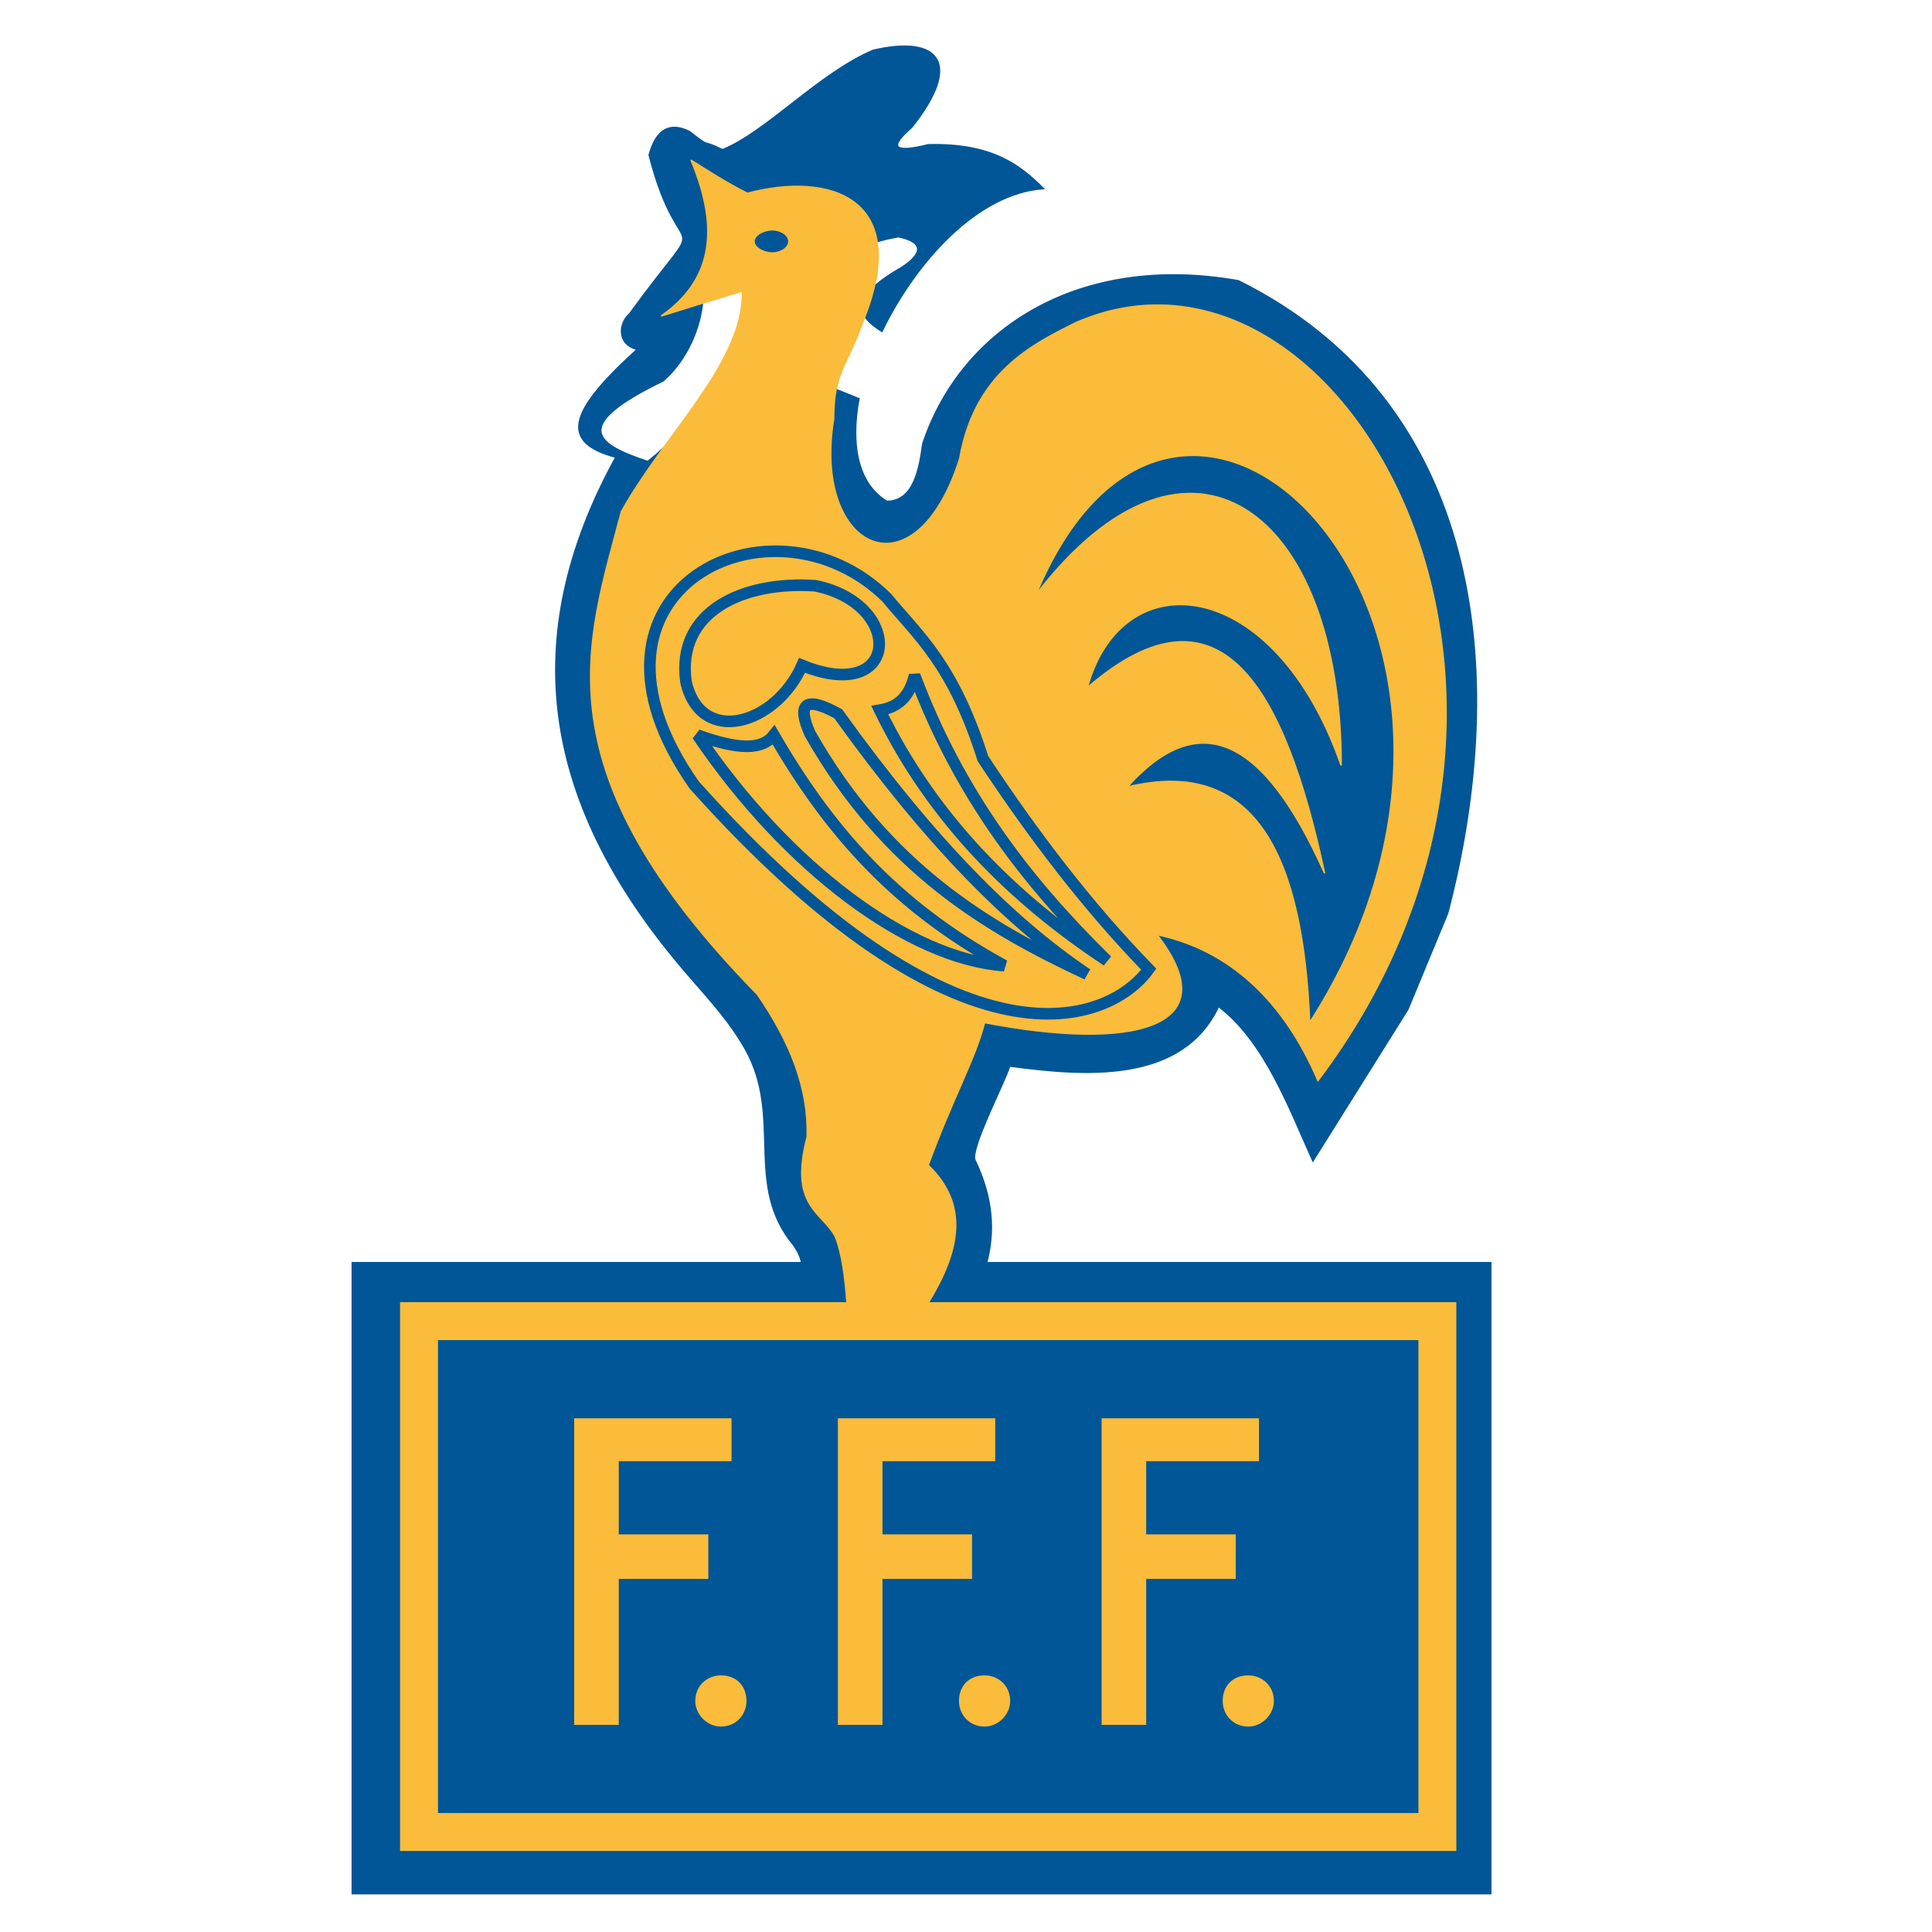 <?xml version="1.0" encoding="utf-8"?>
<!-- Generator: Adobe Illustrator 12.0.0, SVG Export Plug-In . SVG Version: 6.00 Build 51448)  -->
<!DOCTYPE svg PUBLIC "-//W3C//DTD SVG 1.1//EN" "http://www.w3.org/Graphics/SVG/1.1/DTD/svg11.dtd">
<svg  version="1.1" id="Calque_1" xmlns:x="http://ns.adobe.com/Extensibility/1.0/" xmlns:i="http://ns.adobe.com/AdobeIllustrator/10.0/" xmlns:graph="http://ns.adobe.com/Graphs/1.0/"
	 xmlns="http://www.w3.org/2000/svg" xmlns:xlink="http://www.w3.org/1999/xlink" xmlns:a="http://ns.adobe.com/AdobeSVGViewerExtensions/3.0/"
	 width="192.756" height="192.756" viewBox="0 0 192.756 192.756"
	 style="overflow:visible;enable-background:new 0 0 192.756 192.756;" xml:space="preserve">
<g>
	<polygon style="fill-rule:evenodd;clip-rule:evenodd;fill:#FFFFFF;" points="0,0 192.756,0 192.756,192.756 0,192.756 0,0 	"/>
	<path style="fill-rule:evenodd;clip-rule:evenodd;fill:#005697;stroke:#005697;stroke-width:0.216;stroke-miterlimit:2.613;" d="
		M80.026,126.014H35.182v62.883h113.516v-62.883H98.394c0.828-3.144,0.662-6.454-1.158-10.259c-0.496-1.158,2.979-7.777,3.475-9.433
		c7.446,0.993,17.209,1.82,20.85-5.957c4.634,3.474,7.116,10.26,9.433,15.39l9.432-15.059l3.973-9.599
		c6.288-23.994,3.474-50.967-20.852-63.047c-15.885-2.813-27.633,4.799-31.439,16.217c-0.332,2.316-0.828,5.792-3.641,5.792
		c-2.979-1.82-3.64-5.792-2.813-10.259c-3.641-1.49-7.115-2.813-10.921-4.303c3.64-1.82,6.122-4.137,7.777-7.116
		c1.82-3.475,4.302-4.302,7.116-4.798c2.482,0.496,2.647,1.655,0.331,3.144c-5.461,3.144-4.303,4.799-1.986,6.289
		c3.475-7.116,9.597-13.735,16.05-14.231c-2.316-2.317-5.129-4.468-11.417-4.303c-3.31,0.828-4.137,0.331-1.654-1.821
		c5.129-6.454,2.646-9.101-3.807-7.611c-5.46,2.316-10.59,8.108-15.058,9.929c-2.317-1.158-0.993,0-3.31-1.82
		c-1.985-0.993-3.309-0.166-3.971,2.317c3.144,12.245,6.454,4.302-1.986,15.886c-0.993,0.827-1.323,2.979,0.828,3.475
		c-6.95,6.289-7.777,9.267-2.151,10.756c-9.928,18.037-7.612,34.751,7.447,51.96c2.151,2.482,3.971,4.468,5.46,7.116
		c3.807,6.783-0.165,13.569,4.799,19.526C79.53,124.69,79.86,125.188,80.026,126.014L80.026,126.014z M70.097,29.705
		c-0.166,2.979-1.654,6.288-3.971,8.274c-9.598,4.633-6.454,6.454-1.49,8.108c5.13-4.137,9.267-9.433,9.763-17.872
		C72.91,28.712,71.421,29.375,70.097,29.705L70.097,29.705z"/>
	<path style="fill-rule:evenodd;clip-rule:evenodd;fill:#FABC3A;stroke:#FABC3A;stroke-width:0.144;stroke-miterlimit:2.613;" d="
		M84.498,129.99H39.985v54.608h105.241V129.99H92.606c3.145-5.13,4.137-9.764,0-13.735c2.483-6.784,4.633-10.425,5.625-14.231
		c14.562,2.813,24.491,0.661,17.211-8.77c7.114,1.489,12.576,6.453,16.051,14.562c29.454-39.053,2.316-87.208-24.159-75.624
		c-4.303,2.151-10.095,4.964-11.583,13.569c-4.468,14.066-14.728,9.102-12.577-3.971c0-4.634,1.324-5.296,2.813-9.433
		c5.295-12.743-3.309-15.224-11.418-13.073c-1.985-0.994-3.805-2.151-5.625-3.31c2.979,7.115,1.985,12.08-2.979,15.555
		c2.647-0.828,5.296-1.654,8.108-2.482c0.166,7.116-7.777,14.231-12.079,22.009c-3.475,13.238-8.44,25.649,13.568,48.155
		c3.31,4.799,5.13,9.432,4.965,14.231c-1.821,6.95,1.489,7.446,2.812,9.929C84.002,125.025,84.332,127.508,84.498,129.99
		L84.498,129.99z M43.625,133.631h97.962v47.327H43.625V133.631L43.625,133.631z M77.052,22.924c0.827,0,1.654,0.497,1.654,1.158
		c0,0.663-0.827,1.159-1.654,1.159c-0.828,0-1.82-0.496-1.82-1.159C75.231,23.421,76.224,22.924,77.052,22.924L77.052,22.924z
		 M103.361,59.33c14.728-35.413,52.457,3.475,27.305,42.693c-0.663-16.382-5.296-26.642-18.202-23.498
		c7.114-7.943,13.567-5.13,19.691,8.605c-3.973-18.534-10.425-29.952-23.663-18.534c3.474-12.742,18.697-11.252,25.317,7.778
		C133.81,50.891,118.585,39.473,103.361,59.33L103.361,59.33z M124.543,172.188c-1.49,0-2.482-1.158-2.482-2.482
		c0-1.489,0.992-2.482,2.482-2.482c1.324,0,2.482,0.993,2.482,2.482C127.025,171.029,125.867,172.188,124.543,172.188
		L124.543,172.188z M114.284,153.157h8.935v4.303h-8.935v14.562h-4.304v-30.448h4.304l0,0h11.251v4.137h-11.251V153.157
		L114.284,153.157z M98.231,172.188c-1.488,0-2.481-1.158-2.481-2.482c0-1.489,0.993-2.482,2.481-2.482
		c1.324,0,2.482,0.993,2.482,2.482C100.714,171.029,99.556,172.188,98.231,172.188L98.231,172.188z M87.973,153.157h8.936v4.303
		h-8.936v14.562H83.67v-30.448h4.302l0,0h11.253v4.137H87.973V153.157L87.973,153.157z M71.922,172.188
		c-1.324,0-2.482-1.158-2.482-2.482c0-1.489,1.158-2.482,2.482-2.482c1.489,0,2.482,0.993,2.482,2.482
		C74.404,171.029,73.411,172.188,71.922,172.188L71.922,172.188z M61.662,153.157h8.936v4.303h-8.936v14.562H57.36v-30.448h4.302
		l0,0h11.252v4.137H61.662V153.157L61.662,153.157z"/>
	<path style="fill:none;stroke:#005697;stroke-width:1.158;stroke-miterlimit:2.613;" d="M114.61,96.696
		c-3.805,5.295-18.533,11.583-45.339-18.369c-13.735-19.526,7.777-29.952,19.194-18.699c3.145,3.806,6.62,6.619,9.598,16.051
		C103.193,83.458,108.653,90.573,114.61,96.696L114.61,96.696z M69.59,73.341c4.137,1.489,6.454,1.489,7.612,0
		c5.295,9.101,11.75,16.879,23.001,23.001C90.772,95.68,78.527,86.579,69.59,73.341L69.59,73.341z M108.448,97.192
		c-7.612-5.129-15.554-13.072-24.821-25.98c-3.309-1.82-4.137-0.993-2.813,1.985C88.427,86.603,98.52,92.56,108.448,97.192
		L108.448,97.192z M87.777,70.856c1.986-0.331,2.979-1.489,3.475-3.475c4.468,11.915,11.252,20.685,19.195,28.462
		C101.181,89.721,93.073,81.778,87.777,70.856L87.777,70.856z M80.026,66.384c9.763,3.971,10.259-6.124,1.323-7.943
		c-7.115-0.496-13.9,2.482-12.907,9.598C69.932,74.492,77.378,72.341,80.026,66.384L80.026,66.384z"/>
</g>
</svg>
